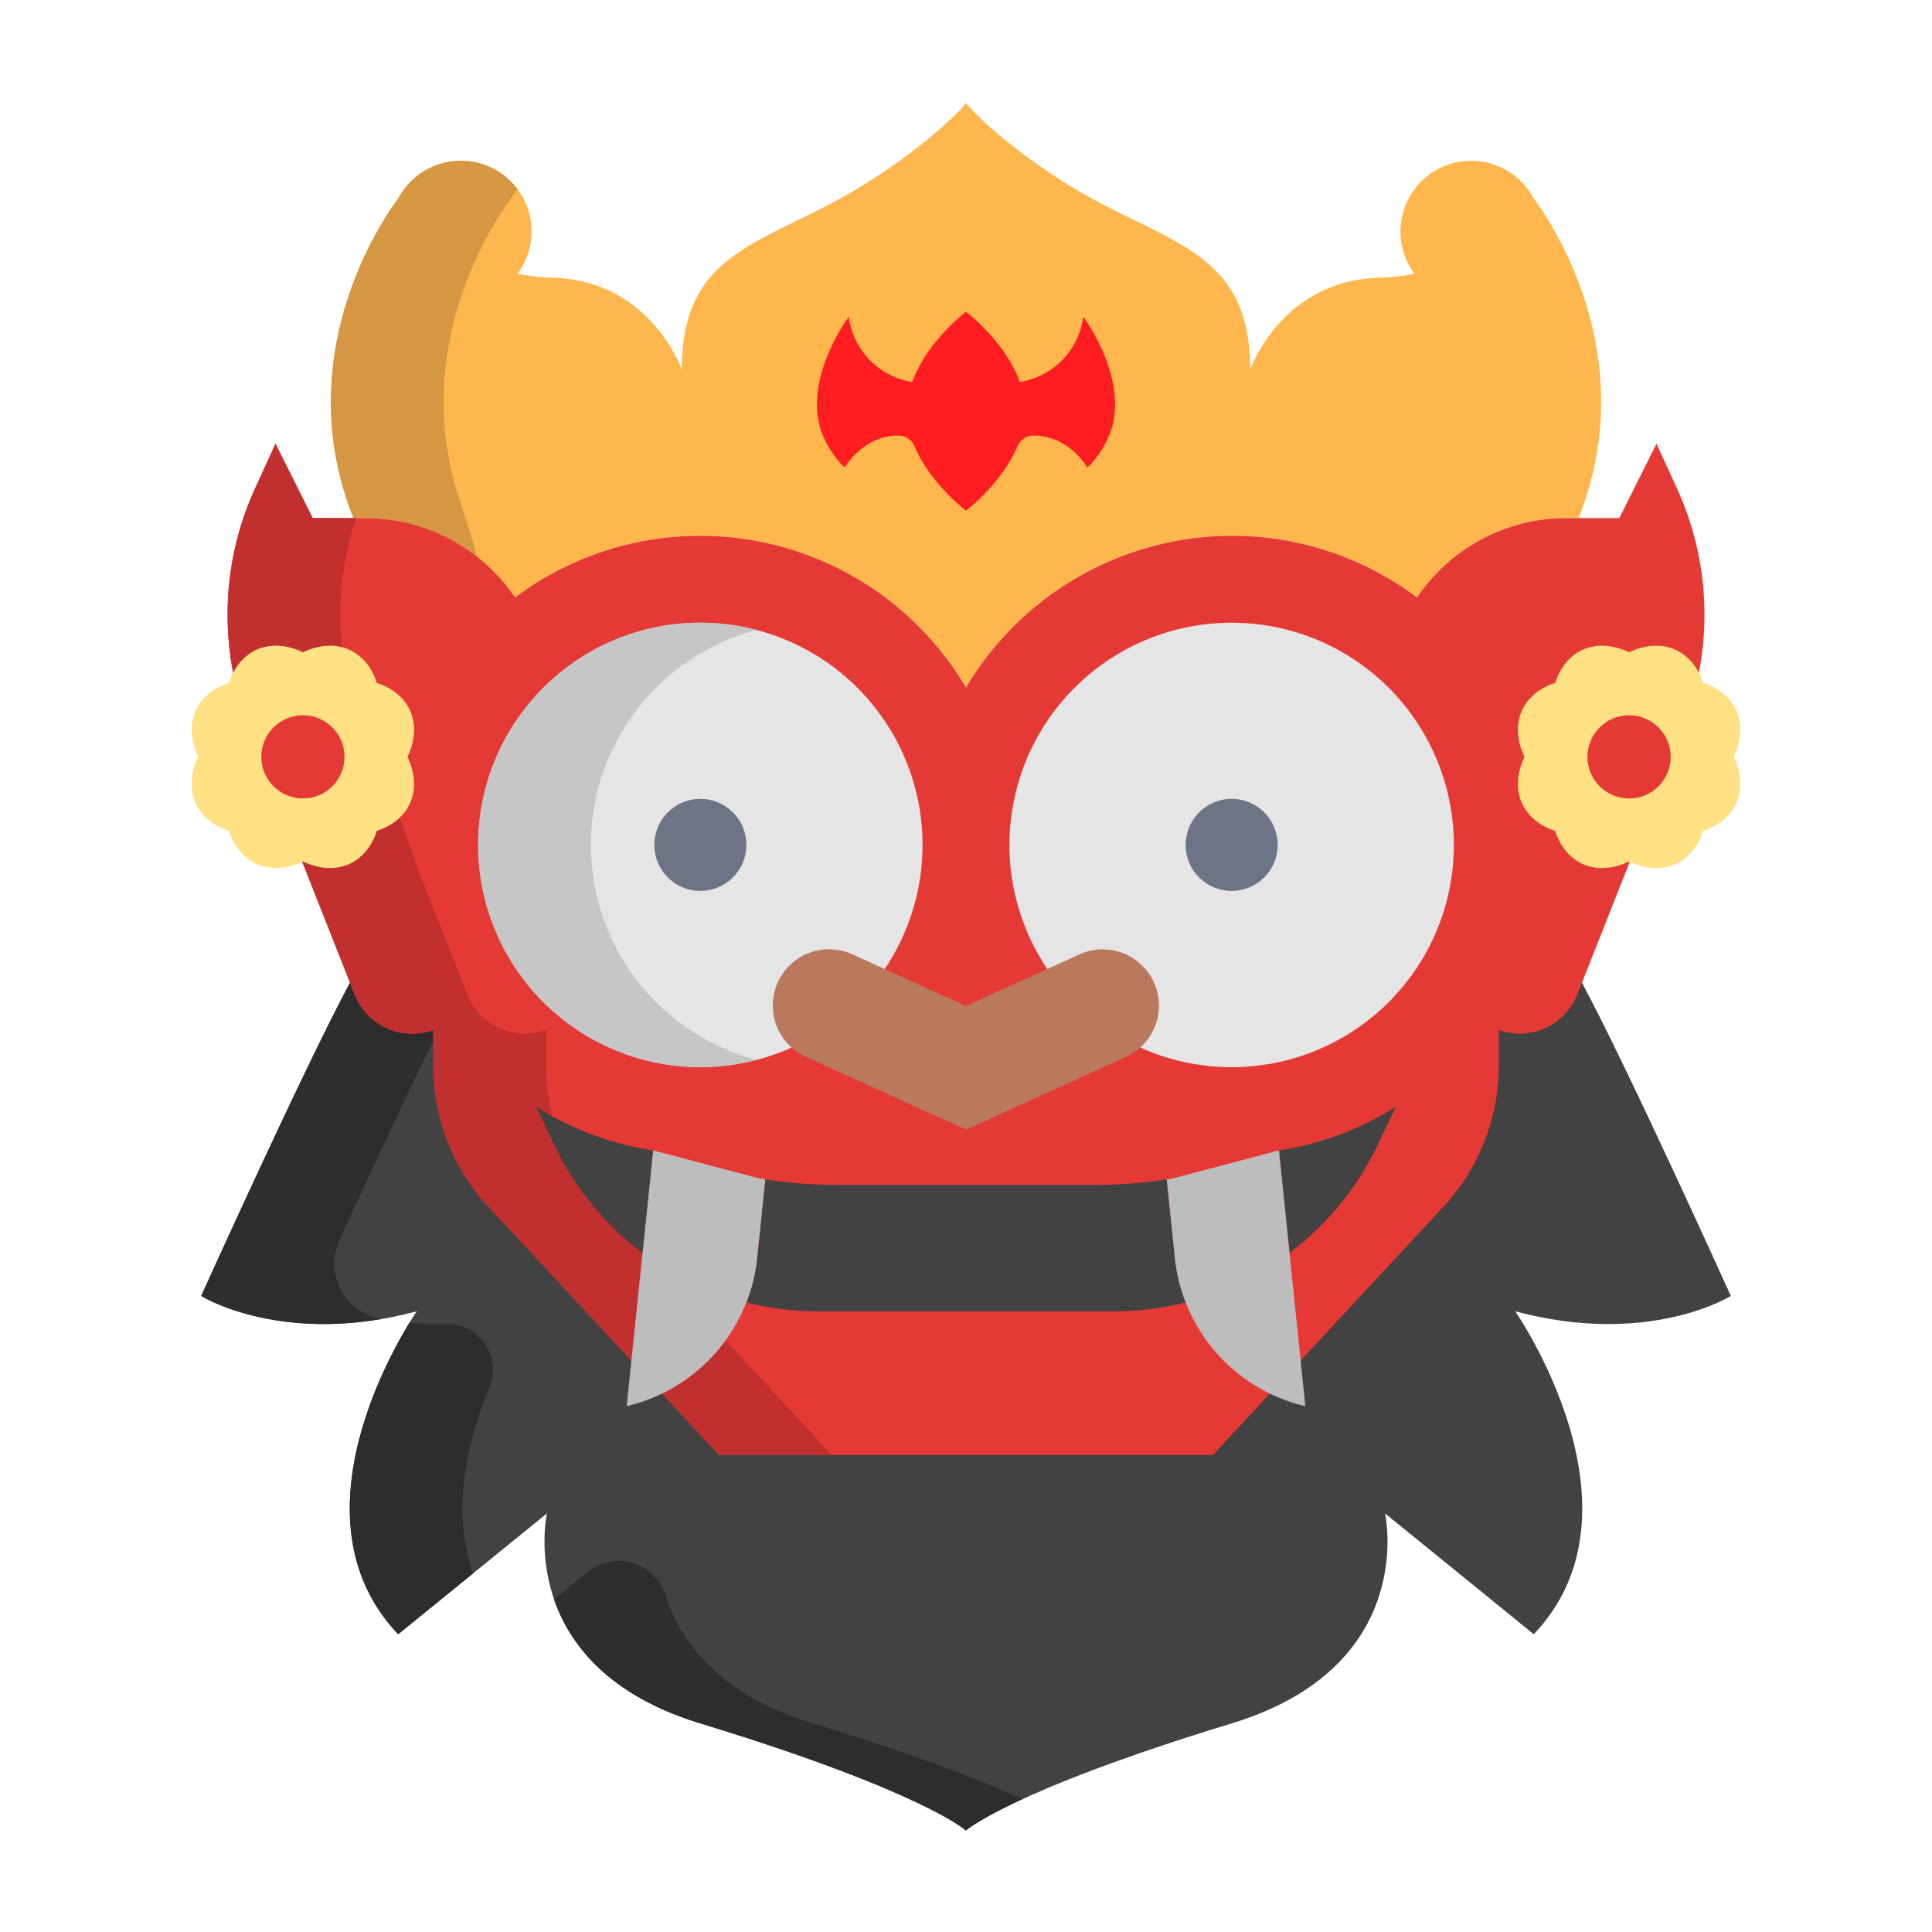 <?xml version="1.0" encoding="UTF-8"?> <svg xmlns="http://www.w3.org/2000/svg" id="Layer_1" height="512" viewBox="0 0 514 512" width="512" data-name="Layer 1"><path d="m460.48 343.78s-27.18-60.21-39.6-83.33h-327.76c-12.41 23.12-39.59 83.33-39.59 83.33s21.75 13.64 57.36 4.08c0 0-36.59 52.66-4.95 85.92l39.57-32.14s-9.12 40.64 40.81 55.86c59.12 18.04 70.68 28.5 70.68 28.5s11.57-10.46 70.69-28.5c49.92-15.22 40.8-55.86 40.8-55.86l39.56 32.14c31.66-33.26-4.94-85.92-4.94-85.92 35.62 9.56 57.37-4.08 57.37-4.08z" fill="#424242"></path><g fill="#2d2d2d"><path d="m108.913 350.944c-7.172 11.729-30.043 54.38-2.973 82.836l19.96-16.211c-6.057-16.986-1.368-35.712 4.316-49.474a12.231 12.231 0 0 0 -11.681-16.873 83.856 83.856 0 0 1 -9.622-.278z"></path><path d="m101.105 349.865a15.017 15.017 0 0 1 -10.771-21.02c8.882-19.378 24.293-52.572 32.786-68.4h-30c-12.41 23.12-39.59 83.33-39.59 83.33s17.945 11.249 47.919 6.15z"></path><path d="m216.32 457.5c-25.267-7.7-35.413-21.914-39.27-34.075a13.04 13.04 0 0 0 -20.654-6.26l-9 7.307c4.1 11.92 14.373 25.545 38.92 33.028 59.124 18.04 70.684 28.5 70.684 28.5s3.234-2.922 15-8.338c-10.5-4.834-27.8-11.654-55.68-20.162z"></path></g><path d="m137.69 71.81a50.649 50.649 0 0 0 9.14 1.06c26.37.67 34.56 24.49 34.56 24.49 0-27.7 16.34-32.33 37.68-43.18 21.55-10.96 36.05-25.11 37.93-27.75 1.88 2.64 16.39 16.79 37.94 27.75 21.33 10.85 37.67 15.48 37.67 43.18 0 0 8.19-23.82 34.57-24.49a51.575 51.575 0 0 0 9.13-1.05 18.808 18.808 0 1 1 31.72-20.01s30.54 38.54 11.93 85.03h-3.24a48.021 48.021 0 0 0 -39.74 21.11 81.89 81.89 0 0 0 -49.29-16.41c-.38 0-.76 0-1.14.01a82.472 82.472 0 0 0 -69.55 40.37 82.129 82.129 0 0 0 -119.98-23.97 48.133 48.133 0 0 0 -17.24-15.51 43.872 43.872 0 0 0 -4.51-2.09 47.753 47.753 0 0 0 -17.98-3.51h-3.25c-18.61-46.49 11.93-85.03 11.93-85.03a18.807 18.807 0 1 1 31.72 20z" fill="#ffb74d"></path><path d="m122.437 132.506c-15.128-44.527 13.533-80.7 13.533-80.7a18.717 18.717 0 0 1 1.636-2.557 18.8 18.8 0 0 0 -31.636 2.561s-30.54 38.54-11.93 85.03h3.25a47.753 47.753 0 0 1 17.98 3.51 43.872 43.872 0 0 1 4.51 2.09 48.048 48.048 0 0 1 7.179 4.692c-1.415-4.904-2.88-9.794-4.522-14.626z" fill="#d69743"></path><path d="m446.1 128.84-5.4-11.78-9.89 19.78h-14.09a48.021 48.021 0 0 0 -39.74 21.11 81.89 81.89 0 0 0 -49.29-16.41c-.38 0-.76 0-1.14.01a82.472 82.472 0 0 0 -69.55 40.37 82.129 82.129 0 0 0 -119.98-23.97 48.133 48.133 0 0 0 -17.24-15.51 43.872 43.872 0 0 0 -4.51-2.09 47.753 47.753 0 0 0 -17.98-3.51h-14.1l-9.89-19.78-5.39 11.78a80.862 80.862 0 0 0 -5.88 49.14l18.56 50.21c-.06.03-.11.05-.18.09l12.71 32.17 1.24 3.14a16.487 16.487 0 0 0 20.91 9.44v9.58a55 55 0 0 0 14.7 37.43l61.35 66.06h131.36l61.35-66.06a55 55 0 0 0 14.7-37.43v-9.58a16.5 16.5 0 0 0 20.91-9.44l1.24-3.14 12.71-32.17c-.07-.04-.12-.06-.18-.09l18.56-50.21c0 .01.01.01.01.02a80.86 80.86 0 0 0 -5.88-49.16z" fill="#e53935"></path><path d="m145.27 282.61v-9.58a16.487 16.487 0 0 1 -20.91-9.44l-1.24-3.14-12.71-32.17c.07-.04.12-.06.18-.09l-18.56-50.21a80.856 80.856 0 0 1 2.727-41.14h-11.567l-9.89-19.78-5.39 11.78a80.862 80.862 0 0 0 -5.88 49.14l18.56 50.21c-.06.03-.11.05-.18.09l12.71 32.17 1.24 3.14a16.487 16.487 0 0 0 20.91 9.44v9.58a55 55 0 0 0 14.7 37.43l61.35 66.06h30l-61.35-66.06a55 55 0 0 1 -14.7-37.43z" fill="#c12f2f"></path><path d="m257 26.05c.28-.14.27 0 0 .38-.27-.38-.28-.52 0-.38z" fill="#d4e1f4"></path><path d="m288.2 83.25c1.53 2.14 11.34 16.52 7.63 29.49a25.612 25.612 0 0 1 -6.54 10.66c-3.28-5.18-8.48-8.53-14.33-8.53h-.04a4.669 4.669 0 0 0 -4.23 2.89c-4.26 9.99-13.69 17.1-13.69 17.1s-9.43-7.11-13.68-17.1a4.682 4.682 0 0 0 -4.24-2.89h-.03c-5.86 0-11.05 3.35-14.33 8.53a25.51 25.51 0 0 1 -6.54-10.66c-3.72-12.97 6.09-27.35 7.63-29.49a20.2 20.2 0 0 0 16.88 17.38c3.87-10.81 14.31-18.68 14.31-18.68s10.44 7.87 14.31 18.68a20.209 20.209 0 0 0 16.89-17.38z" fill="#ff1d22"></path><path d="m453.09 180.69c8.76 2.83 12.34 10.83 8.15 19.67 4.19 8.85.61 16.85-8.15 19.68-2.81 8.7-10.73 12.29-19.5 8.24-.07-.04-.12-.06-.18-.09-8.84 4.19-16.84.61-19.67-8.15-8.76-2.83-12.34-10.83-8.16-19.68-4.18-8.84-.6-16.84 8.16-19.67 2.83-8.76 10.83-12.34 19.67-8.16 7.87-3.72 15.07-1.3 18.56 5.45 0 .01.01.01.01.02a18.038 18.038 0 0 1 1.11 2.69z" fill="#ffe082"></path><path d="m100.26 180.69c8.76 2.83 12.34 10.83 8.16 19.67 4.18 8.85.6 16.85-8.16 19.68-2.83 8.76-10.83 12.34-19.67 8.15-.06.03-.11.05-.18.09-8.77 4.05-16.69.46-19.5-8.24-8.76-2.83-12.34-10.83-8.15-19.68-4.19-8.84-.61-16.84 8.15-19.67a18.311 18.311 0 0 1 1.12-2.71c3.49-6.75 10.69-9.17 18.56-5.45 8.84-4.18 16.84-.6 19.67 8.16z" fill="#ffe082"></path><circle cx="433.41" cy="200.36" fill="#e53935" r="11.07"></circle><circle cx="80.59" cy="200.36" fill="#e53935" r="11.07"></circle><path d="m371.37 293.44-4.91 10.3a77.407 77.407 0 0 1 -23.39 28.58l-2.81-27.25v-.01a80.968 80.968 0 0 0 31.11-11.62z" fill="#424242"></path><path d="m312.57 333.62a44.485 44.485 0 0 0 2.88 11.89 77.155 77.155 0 0 1 -18.92 2.35h-79.05a77.757 77.757 0 0 1 -18.92-2.34 44.557 44.557 0 0 0 2.88-11.9l2.16-20.84v-.01a120.958 120.958 0 0 0 18.76 1.45h69.28a121.086 121.086 0 0 0 18.77-1.45v.01z" fill="#424242"></path><path d="m340.26 305.07v-.01l-28.28 7.46c-.52.09-1.05.17-1.57.25v.01l2.16 20.84a44.485 44.485 0 0 0 2.88 11.89v.01a45.266 45.266 0 0 0 31.83 27.58z" fill="#bdbdbd"></path><path d="m173.75 305.05v.02l-7.02 68.03a45.314 45.314 0 0 0 31.83-27.58 44.557 44.557 0 0 0 2.88-11.9l2.16-20.84v-.01c-.52-.08-1.05-.16-1.57-.25z" fill="#bdbdbd"></path><path d="m173.75 305.05v.02l-2.81 27.26a77.385 77.385 0 0 1 -23.4-28.59l-4.9-10.29a81.161 81.161 0 0 0 31.11 11.6z" fill="#424242"></path><path d="m327.68 164.67a59.125 59.125 0 0 0 -49.05 92.13l24.73 20.89a59.124 59.124 0 1 0 24.32-113.02z" fill="#e5e5e5"></path><path d="m186.32 164.67a59.115 59.115 0 1 0 24.32 113.02l24.73-20.89a59.125 59.125 0 0 0 -49.05-92.13z" fill="#e5e5e5"></path><path d="m327.68 211.54a12.24 12.24 0 1 1 -12.24 12.24 12.238 12.238 0 0 1 12.24-12.24z" fill="#6d7486"></path><path d="m186.32 211.54a12.24 12.24 0 1 1 -12.23 12.24 12.24 12.24 0 0 1 12.23-12.24z" fill="#6d7486"></path><path d="m306.99 260.35a14.989 14.989 0 0 1 -7.43 19.83l-42.56 19.36-42.55-19.36a14.972 14.972 0 1 1 12.39-27.26l8.53 3.88 21.63 9.84 21.63-9.84 8.54-3.88a14.974 14.974 0 0 1 19.82 7.43z" fill="#ba785d"></path><path d="m157.21 223.78a59.125 59.125 0 0 1 44.11-57.18 59.12 59.12 0 1 0 -.02 114.37 59.138 59.138 0 0 1 -44.09-57.19z" fill="#c6c6c6"></path></svg> 